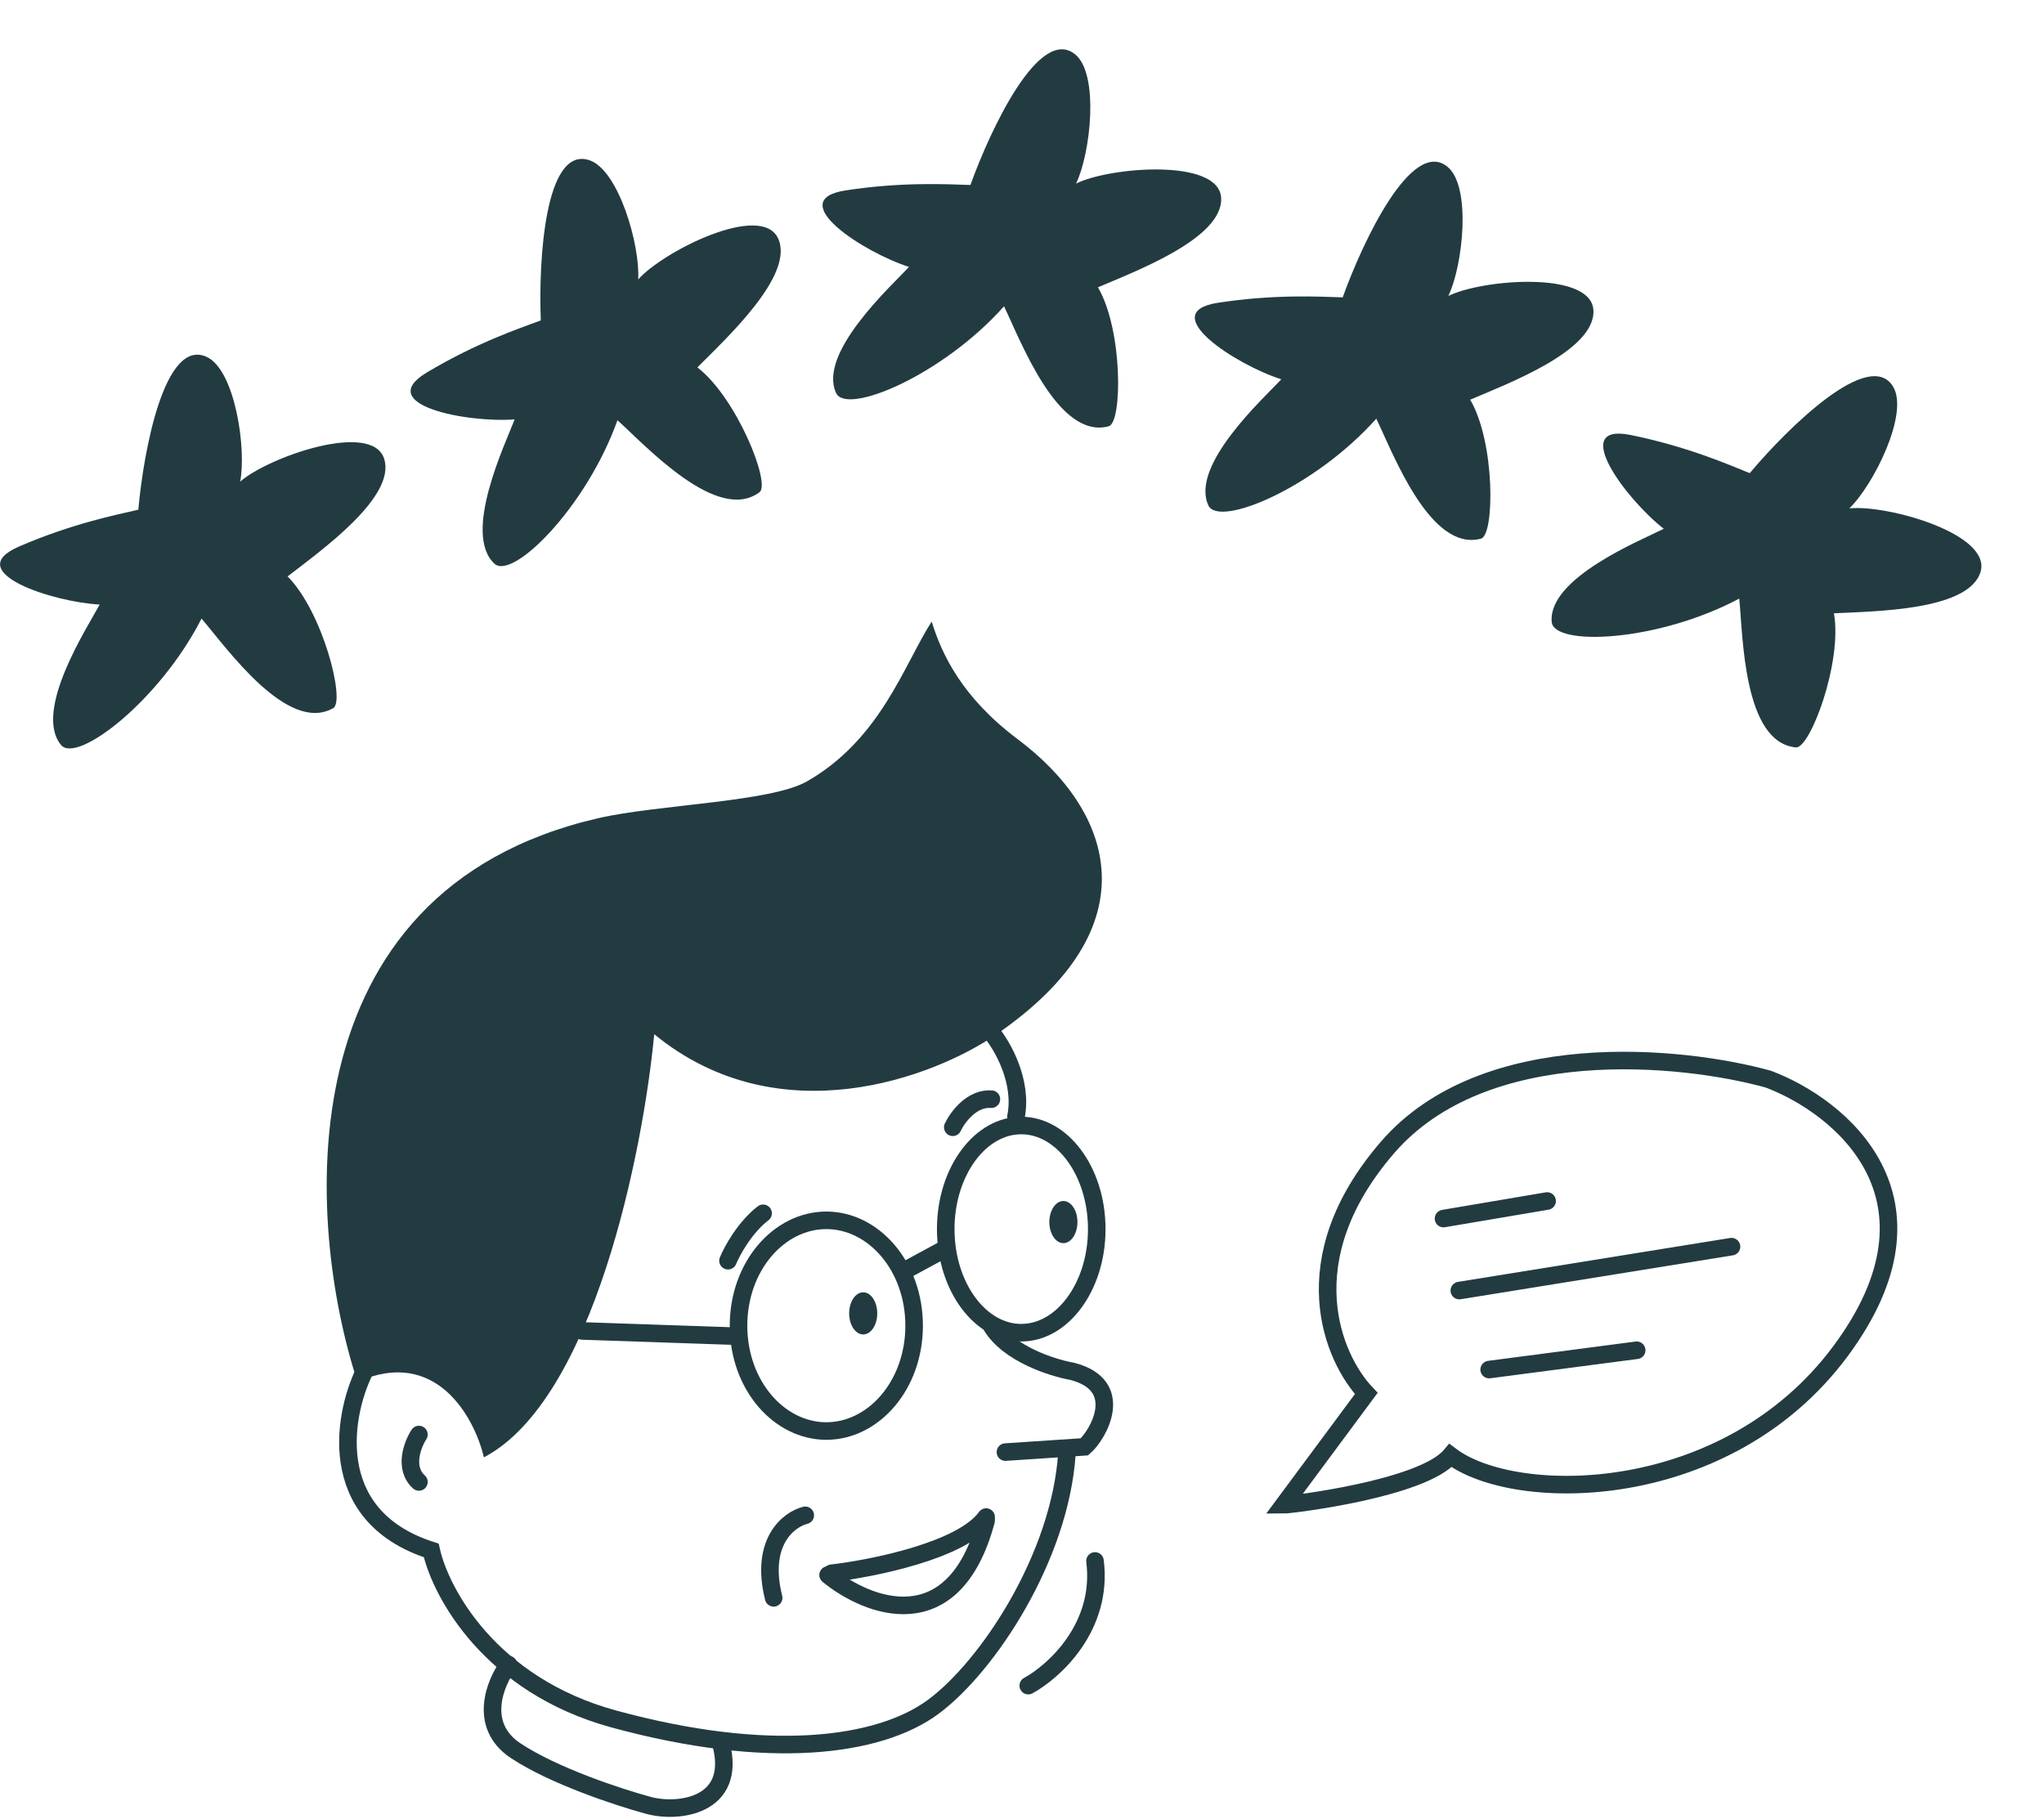 <svg width="582" height="518" viewBox="0 0 582 518" fill="none" xmlns="http://www.w3.org/2000/svg">
<path d="M101.784 393.5C124.184 383.5 135.118 403.667 137.784 415C168.984 398.6 183.118 327.833 186.284 294.5C221.884 323.7 266.118 306.667 283.784 294.5C328.072 264 317.284 231.125 289.784 210.5C273.784 198.5 268.118 186.167 265.284 177C257.451 189.167 250.784 210.5 229.784 222.5C219.365 228.454 187.284 229.071 170.284 233C80.284 253.8 87.118 348.667 101.784 393.5Z" fill="#223B41"/>
<path d="M104.284 389.5C97.951 401.333 91.585 431.5 122.785 441.5C125.451 453.5 139.584 479.9 174.784 489.5C218.784 501.5 250.284 497.5 265.784 486C281.284 474.5 301.784 443.5 303.784 414" stroke="#223B41" stroke-width="5" stroke-linecap="round"/>
<path d="M286.285 413.5L308.785 412C312.785 408.5 320.785 394.5 305.285 390.5C299.618 389.5 287.085 385.5 282.285 377.5" stroke="#223B41" stroke-width="5" stroke-linecap="round"/>
<path d="M282.285 294C285.451 297.833 291.285 308 289.285 318" stroke="#223B41" stroke-width="5" stroke-linecap="round"/>
<path d="M207.285 359C208.451 356.167 212.085 349.5 217.285 345.5" stroke="#223B41" stroke-width="5" stroke-linecap="round"/>
<ellipse cx="245.785" cy="374" rx="4" ry="6" fill="#223B41"/>
<ellipse cx="302.785" cy="348" rx="4" ry="6" fill="#223B41"/>
<path d="M260.285 377.5C260.285 394.476 248.717 407.5 235.285 407.5C221.853 407.5 210.285 394.476 210.285 377.5C210.285 360.524 221.853 347.5 235.285 347.5C248.717 347.5 260.285 360.524 260.285 377.5Z" stroke="#223B41" stroke-width="5"/>
<path d="M312.285 350C312.285 358.348 309.744 365.809 305.755 371.127C301.767 376.445 296.449 379.5 290.785 379.5C285.121 379.5 279.802 376.445 275.814 371.127C271.826 365.809 269.285 358.348 269.285 350C269.285 341.652 271.826 334.191 275.814 328.873C279.802 323.555 285.121 320.5 290.785 320.5C296.449 320.5 301.767 323.555 305.755 328.873C309.744 334.191 312.285 341.652 312.285 350Z" stroke="#223B41" stroke-width="5"/>
<path d="M257.285 362L269.285 355.5" stroke="#223B41" stroke-width="5" stroke-linecap="round"/>
<path d="M271.285 321C272.618 318.167 276.685 312.6 282.285 313" stroke="#223B41" stroke-width="5" stroke-linecap="round"/>
<path d="M165.785 379L209.785 380.5" stroke="#223B41" stroke-width="5" stroke-linecap="round"/>
<path d="M119.284 408.5C117.451 411.333 114.884 418 119.284 422" stroke="#223B41" stroke-width="5" stroke-linecap="round"/>
<path d="M229.285 431.5C224.618 432.667 216.285 439 220.285 455" stroke="#223B41" stroke-width="5" stroke-linecap="round"/>
<path d="M236.785 448C248.618 446.624 273.985 441.497 280.785 432" stroke="#223B41" stroke-width="5" stroke-linecap="round"/>
<path d="M235.785 448.5C246.951 457.667 271.585 467.4 280.785 433" stroke="#223B41" stroke-width="5" stroke-linecap="round"/>
<path d="M144.785 474C140.951 479.167 135.985 491.3 146.785 498.5C157.585 505.7 176.284 511.833 184.284 514C192.784 516.5 210.084 514.5 205.284 496.5" stroke="#223B41" stroke-width="5" stroke-linecap="round"/>
<path d="M292.785 480C300.118 476 314.185 463.3 311.785 444.5" stroke="#223B41" stroke-width="5" stroke-linecap="round"/>
<path d="M413.021 414.5C405.021 424 367.521 428.5 365.521 428.5L389.025 396.804C379.525 386.804 367.425 358.804 395.025 326.804C422.625 294.804 478.858 300.471 503.525 307.304C523.858 314.971 556.425 341.204 524.025 384.804C491.625 428.404 431.521 428.5 413.021 414.5Z" stroke="#223B41" stroke-width="5" stroke-linecap="round"/>
<path d="M411.021 347L440.521 342" stroke="#223B41" stroke-width="5" stroke-linecap="round"/>
<path d="M415.521 367.5L493.021 355" stroke="#223B41" stroke-width="5" stroke-linecap="round"/>
<path d="M424.021 390L466.021 384.5" stroke="#223B41" stroke-width="5" stroke-linecap="round"/>
<path d="M17.385 212.145C21.885 217.592 45.385 199.645 57.385 176.145C64.385 184.311 81.825 209.107 94.885 201.645C98.385 199.645 91.885 174.145 81.885 164.145C90.885 157.145 112.885 141.645 109.385 130.645C105.922 119.759 76.385 130.145 68.385 137.145C70.219 127.645 66.885 105.378 58.885 101.645C46.885 96.044 40.885 128.311 39.385 145.145C32.885 146.645 20.385 149.145 5.385 155.645C-11.297 162.874 15.052 171.478 28.385 172.145C24.885 178.645 9.385 202.46 17.385 212.145Z" fill="#223B41"/>
<path d="M140.771 160.506C145.934 165.33 166.934 144.513 175.816 119.666C183.807 126.866 204.287 149.216 216.281 140.138C219.495 137.705 209.773 113.251 198.571 104.618C206.598 96.52 226.424 78.323 221.54 67.864C216.707 57.513 188.749 71.607 181.715 79.576C182.313 69.919 176.147 48.266 167.733 45.591C155.114 41.578 153.308 74.349 153.983 91.235C147.729 93.558 135.654 97.643 121.613 106.016C105.998 115.328 133.234 120.476 146.542 119.424C143.906 126.32 131.594 151.93 140.771 160.506Z" fill="#223B41"/>
<path d="M238.068 111.919C241.042 118.329 268.321 106.917 285.88 87.221C290.584 96.894 301.177 125.297 315.701 121.385C319.593 120.337 319.762 94.022 312.62 81.816C323.099 77.323 348.307 67.898 347.706 56.37C347.112 44.962 315.908 47.531 306.397 52.277C310.576 43.551 312.989 21.166 306.195 15.528C296.004 7.072 282.029 36.768 276.316 52.673C269.648 52.479 256.922 51.732 240.765 54.222C222.796 56.992 246.108 71.987 258.838 76.008C253.806 81.41 232.781 100.525 238.068 111.919Z" fill="#223B41"/>
<path d="M344.068 143.919C347.042 150.329 374.321 138.917 391.88 119.221C396.584 128.894 407.177 157.297 421.701 153.385C425.593 152.337 425.762 126.022 418.62 113.815C429.099 109.322 454.307 99.898 453.706 88.37C453.112 76.962 421.908 79.531 412.397 84.277C416.576 75.551 418.989 53.166 412.195 47.528C402.004 39.072 388.029 68.768 382.316 84.673C375.648 84.479 362.922 83.732 346.765 86.222C328.796 88.992 352.108 103.987 364.838 108.008C359.806 113.41 338.781 132.525 344.068 143.919Z" fill="#223B41"/>
<path d="M441.82 177.071C442.392 184.113 471.934 182.851 495.226 170.452C496.291 181.156 496.395 211.47 511.375 212.828C515.39 213.192 524.659 188.563 522.184 174.639C533.571 174.052 560.482 173.937 563.91 162.914C567.302 152.006 537.139 143.613 526.572 144.772C533.514 138.033 543.528 117.868 539.105 110.227C532.472 98.765 509.081 121.787 498.214 134.73C492.026 132.239 480.346 127.133 464.326 123.875C446.509 120.252 463.188 142.391 473.738 150.571C467.148 153.897 440.805 164.551 441.82 177.071Z" fill="#223B41"/>
</svg>
